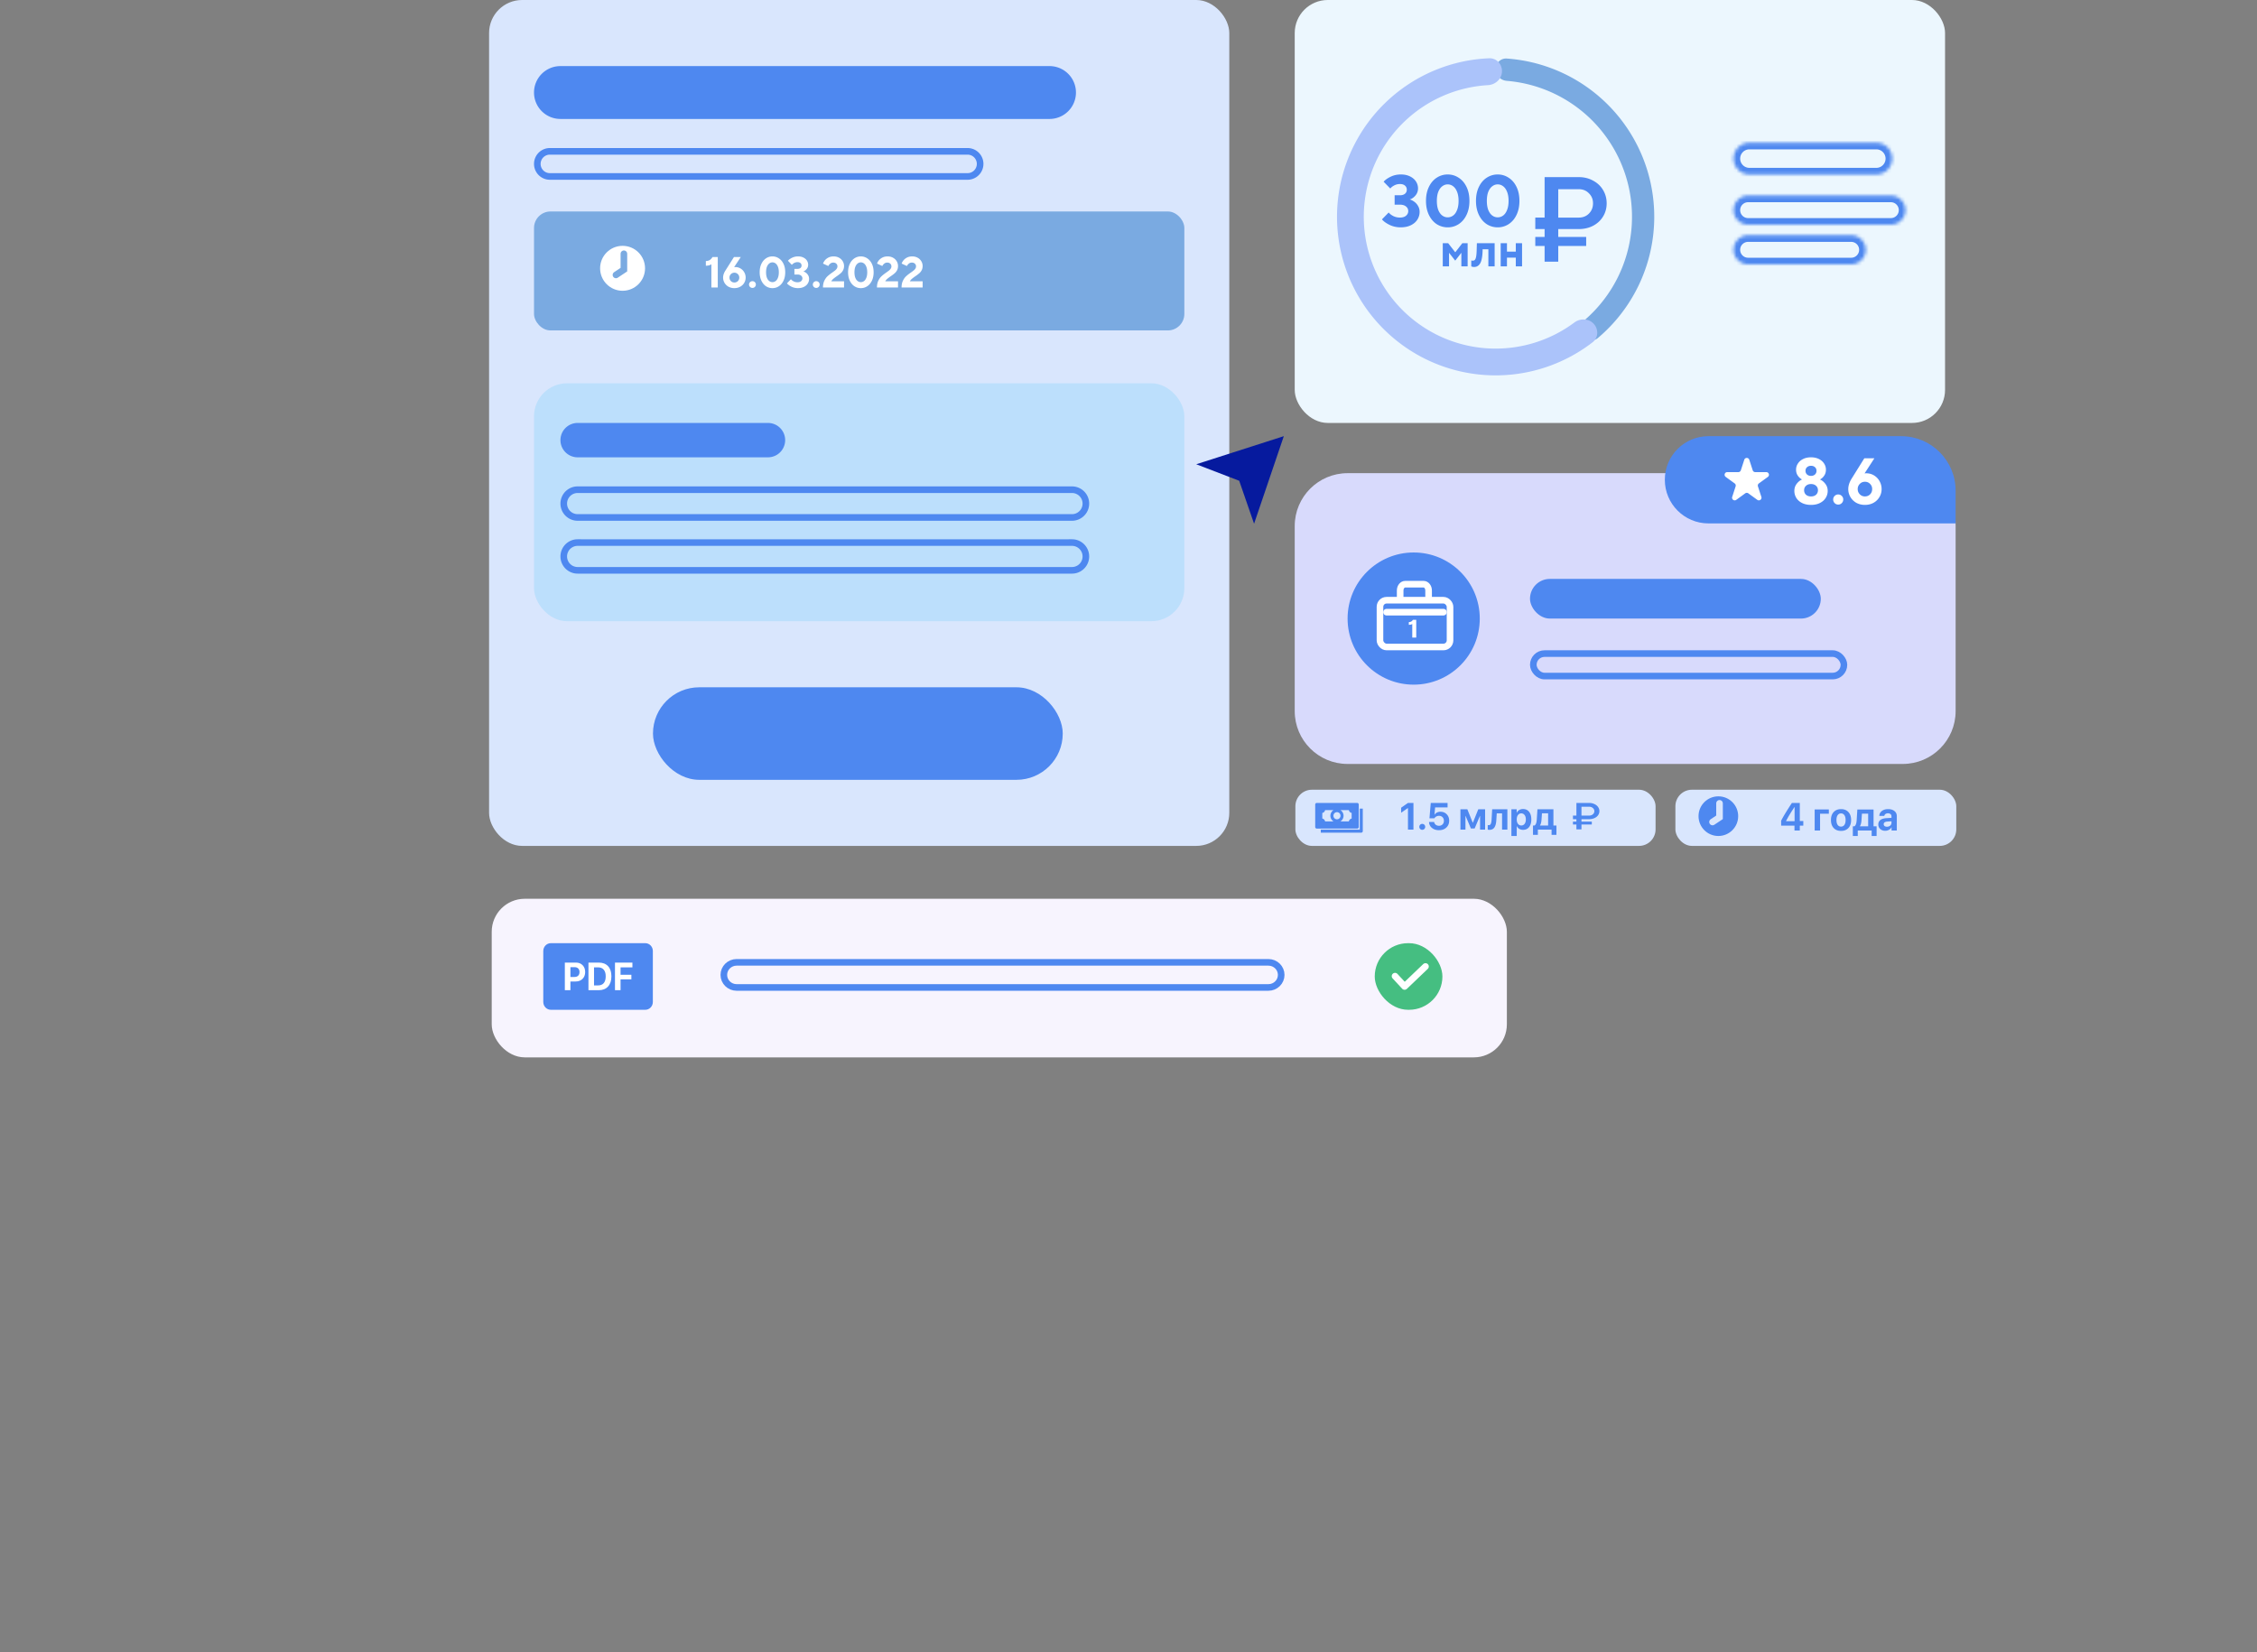 <svg width="683" height="500" fill="none" xmlns="http://www.w3.org/2000/svg"><rect width="100%" height="100%" fill="#808080" stroke="none"/><rect x="391.8" width="196.8" height="128" rx="10" fill="#ECF7FE"/><mask id="a" fill="#fff"><path d="M524.6 48a4.8 4.8 0 0 1 4.8-4.8h38.4a4.8 4.8 0 1 1 0 9.6h-38.4a4.8 4.8 0 0 1-4.8-4.8ZM524.6 63.6a4.4 4.4 0 0 1 4.4-4.4h43.2a4.4 4.4 0 0 1 0 8.8H529a4.4 4.4 0 0 1-4.4-4.4ZM524.6 75.6a4.4 4.4 0 0 1 4.4-4.4h31.2a4.4 4.4 0 0 1 0 8.8H529a4.4 4.4 0 0 1-4.4-4.4Z"/></mask><path d="M529.4 45.2h38.4v-4h-38.4v4Zm38.4 5.6h-38.4v4h38.4v-4Zm-38.4 0a2.8 2.8 0 0 1-2.8-2.8h-4a6.8 6.8 0 0 0 6.8 6.8v-4Zm41.2-2.8a2.8 2.8 0 0 1-2.8 2.8v4a6.8 6.8 0 0 0 6.8-6.8h-4Zm-2.8-2.8a2.8 2.8 0 0 1 2.8 2.8h4a6.8 6.8 0 0 0-6.8-6.8v4Zm-38.4-4a6.8 6.8 0 0 0-6.8 6.8h4a2.8 2.8 0 0 1 2.8-2.8v-4Zm-.4 20h43.2v-4H529v4Zm43.2 4.8H529v4h43.2v-4ZM529 66a2.4 2.4 0 0 1-2.4-2.4h-4A6.4 6.4 0 0 0 529 70v-4Zm45.6-2.4a2.4 2.4 0 0 1-2.4 2.4v4a6.4 6.4 0 0 0 6.4-6.4h-4Zm-2.4-2.4a2.4 2.4 0 0 1 2.4 2.4h4a6.4 6.4 0 0 0-6.4-6.4v4Zm-43.2-4a6.4 6.4 0 0 0-6.4 6.4h4a2.4 2.4 0 0 1 2.4-2.4v-4Zm0 16h31.2v-4H529v4Zm31.2 4.8H529v4h31.2v-4ZM529 78a2.4 2.4 0 0 1-2.4-2.4h-4A6.4 6.4 0 0 0 529 82v-4Zm33.6-2.4a2.4 2.4 0 0 1-2.4 2.4v4a6.4 6.4 0 0 0 6.4-6.4h-4Zm-2.4-2.4a2.4 2.4 0 0 1 2.4 2.4h4a6.4 6.4 0 0 0-6.4-6.4v4Zm-31.2-4a6.4 6.4 0 0 0-6.4 6.4h4a2.4 2.4 0 0 1 2.4-2.4v-4Z" fill="#4E88F0" mask="url(#a)"/><path d="M423.853 68.8c-1.212 0-2.33-.249-3.352-.745-1.023-.497-1.79-1.053-2.301-1.666l2.038-2.082c.307.394.767.752 1.38 1.074.614.306 1.286.46 2.016.46.789 0 1.403-.183 1.841-.548.453-.38.679-.855.679-1.425 0-.555-.226-1.015-.679-1.38-.438-.366-1.052-.548-1.841-.548h-1.599v-2.85h1.599c.658 0 1.169-.153 1.534-.46.365-.307.548-.716.548-1.227 0-.512-.183-.921-.548-1.228-.365-.321-.876-.482-1.534-.482-.599 0-1.168.139-1.709.416-.526.278-.927.592-1.205.943l-2.016-2.06c.482-.556 1.191-1.06 2.126-1.513.934-.453 1.964-.68 3.089-.68 1.052 0 1.965.19 2.739.57.789.38 1.395.892 1.819 1.535.423.643.635 1.344.635 2.104 0 .833-.263 1.556-.789 2.17-.511.599-1.081.994-1.709 1.183.468.132.928.366 1.381.702a3.9 3.9 0 0 1 1.139 1.293c.307.526.46 1.118.46 1.775 0 .862-.234 1.651-.701 2.367-.453.702-1.118 1.264-1.994 1.688-.862.41-1.877.614-3.046.614ZM438.098 68.8a6.068 6.068 0 0 1-3.33-.965c-.993-.657-1.782-1.592-2.366-2.805-.585-1.213-.877-2.623-.877-4.23 0-1.622.292-3.032.877-4.23.584-1.213 1.373-2.141 2.366-2.784a5.97 5.97 0 0 1 3.33-.986c1.213 0 2.316.329 3.309.986 1.008.643 1.804 1.57 2.388 2.784.585 1.198.877 2.608.877 4.23 0 1.607-.292 3.017-.877 4.23-.584 1.213-1.38 2.148-2.388 2.805a5.96 5.96 0 0 1-3.309.965Zm0-3.025c.599 0 1.147-.183 1.644-.548.497-.365.891-.92 1.183-1.666.307-.76.46-1.68.46-2.761 0-1.096-.153-2.017-.46-2.762-.292-.745-.686-1.3-1.183-1.666a2.645 2.645 0 0 0-1.644-.57c-.598 0-1.146.19-1.643.57-.497.366-.898.921-1.205 1.666-.292.745-.438 1.666-.438 2.762 0 1.081.146 2.002.438 2.761.307.746.708 1.3 1.205 1.666a2.713 2.713 0 0 0 1.643.548ZM453.227 68.8a6.069 6.069 0 0 1-3.331-.965c-.993-.657-1.782-1.592-2.366-2.805-.584-1.213-.877-2.623-.877-4.23 0-1.622.293-3.032.877-4.23.584-1.213 1.373-2.141 2.366-2.784a5.97 5.97 0 0 1 3.331-.986c1.212 0 2.315.329 3.308.986 1.008.643 1.804 1.57 2.389 2.784.584 1.198.876 2.608.876 4.23 0 1.607-.292 3.017-.876 4.23-.585 1.213-1.381 2.148-2.389 2.805a5.96 5.96 0 0 1-3.308.965Zm0-3.025a2.71 2.71 0 0 0 1.643-.548c.497-.365.891-.92 1.183-1.666.307-.76.46-1.68.46-2.761 0-1.096-.153-2.017-.46-2.762-.292-.745-.686-1.3-1.183-1.666a2.643 2.643 0 0 0-1.643-.57c-.599 0-1.147.19-1.644.57-.496.366-.898.921-1.205 1.666-.292.745-.438 1.666-.438 2.762 0 1.081.146 2.002.438 2.761.307.746.709 1.3 1.205 1.666a2.713 2.713 0 0 0 1.644.548ZM438.499 80.612H436.6V73.6h1.632l2.124 2.718h.056l2.11-2.718h1.604v7.012h-1.899v-4.063h-.042l-1.815 2.328-1.829-2.328h-.042v4.063ZM446.926 73.6h5.374v7.012h-1.899v-5.176h-1.745v.332c-.047 1.86-.29 3.167-.731 3.919-.432.742-1.05 1.113-1.857 1.113-.291 0-.572-.063-.844-.188v-1.793c.159.048.309.072.45.072.272 0 .488-.086.647-.26.16-.173.286-.506.38-.998.094-.5.15-1.233.169-2.197l.056-1.836ZM456.028 80.612h-1.899V73.6h1.899v2.559h2.673v-2.56h1.899v7.013h-1.899v-2.646h-2.673v2.646ZM471.55 69.326v2.377h8.452v2.742h-8.452V79.2h-4.132v-4.755H464.6v-2.742h2.818v-2.377H464.6V65.85h2.818V53.6h10.33c1.603 0 3.043.353 4.32 1.06 1.302.683 2.317 1.634 3.043 2.853.726 1.219 1.089 2.56 1.089 4.023 0 1.463-.363 2.791-1.089 3.986-.726 1.195-1.741 2.133-3.043 2.816-1.277.658-2.717.988-4.32.988h-6.198Zm0-12.07v8.595h6.198c1.252 0 2.279-.402 3.08-1.207.827-.829 1.24-1.865 1.24-3.108 0-1.22-.413-2.231-1.24-3.036-.801-.829-1.828-1.243-3.08-1.243h-6.198Z" fill="#4E88F0"/><path d="M452.6 20.965c0-1.859 1.509-3.378 3.363-3.248a47.998 47.998 0 0 1 42.313 62.637 48.004 48.004 0 0 1-14.727 21.935c-1.421 1.199-3.536.861-4.632-.64-1.096-1.501-.757-3.597.65-4.812a41.269 41.269 0 0 0-23.605-72.369c-1.853-.151-3.362-1.644-3.362-3.503Z" fill="#7AAAE1"/><path d="M454.518 21.692c.098-2.235-1.637-4.144-3.873-4.053a48.003 48.003 0 0 0-45.563 41.174 47.993 47.993 0 0 0 15.476 42.526 47.997 47.997 0 0 0 61.37 2.258c1.771-1.367 1.873-3.945.362-5.594-1.512-1.65-4.063-1.743-5.857-.407a39.893 39.893 0 0 1-50.467-2.29 39.904 39.904 0 0 1-12.864-35.347 39.903 39.903 0 0 1 37.19-34.191c2.234-.13 4.129-1.84 4.226-4.076Z" fill="#ABC3FA"/><rect x="148" width="224" height="256" rx="10" fill="#D9E6FD"/><path d="M161.6 28a8 8 0 0 1 8-8h148a8 8 0 0 1 0 16h-148a8 8 0 0 1-8-8Z" fill="#4E88F0"/><path d="M166.4 45.8h126.4a3.8 3.8 0 0 1 0 7.6H166.4a3.8 3.8 0 1 1 0-7.6Z" stroke="#4E88F0" stroke-width="2"/><rect x="197.6" y="208" width="124" height="28" rx="14" fill="#4E88F0"/><rect x="161.6" y="116" width="196.8" height="72" rx="10" fill="#BCDFFC"/><path d="M169.6 133.2a5.2 5.2 0 0 1 5.2-5.2h57.6a5.2 5.2 0 0 1 0 10.4h-57.6a5.2 5.2 0 0 1-5.2-5.2Z" fill="#4E88F0"/><path d="M174.8 148.2h149.6a4.2 4.2 0 0 1 0 8.4H174.8a4.2 4.2 0 1 1 0-8.4Zm0 16h149.6a4.2 4.2 0 0 1 0 8.4H174.8a4.2 4.2 0 1 1 0-8.4Z" stroke="#4E88F0" stroke-width="2"/><rect x="161.6" y="64" width="196.8" height="36" rx="5" fill="#7AAAE1"/><path d="M215.274 79.967c-.387.298-.945.447-1.674.447v-1.407c.541-.027.961-.15 1.262-.369a2.53 2.53 0 0 0 .734-.841h1.61v9.205h-1.932v-7.035ZM222.477 80.822c.601 0 1.142.144 1.623.433.481.29.859.68 1.133 1.17.275.492.412 1.018.412 1.579a3.09 3.09 0 0 1-.437 1.604c-.292.491-.7.882-1.224 1.17-.515.281-1.099.422-1.751.422a3.68 3.68 0 0 1-1.765-.421 3.198 3.198 0 0 1-1.21-1.17 3.082 3.082 0 0 1-.438-1.605c0-.701.249-1.433.747-2.196l2.537-4.011h2.06l-2.009 3.05c.12-.017.228-.025.322-.025Zm-.244 4.668a1.443 1.443 0 0 0 1.481-1.486c0-.412-.142-.758-.425-1.039a1.42 1.42 0 0 0-1.056-.434c-.421 0-.773.145-1.057.434-.283.28-.425.627-.425 1.039 0 .412.142.763.425 1.052.284.29.636.434 1.057.434ZM227.701 87.134a.985.985 0 0 1-.734-.303.995.995 0 0 1-.296-.723c0-.28.098-.517.296-.71a.985.985 0 0 1 .734-.302c.292 0 .537.1.734.302.198.193.296.43.296.71 0 .28-.098.522-.296.723a.985.985 0 0 1-.734.303ZM233.754 87.2a3.516 3.516 0 0 1-1.958-.579c-.583-.394-1.047-.956-1.39-1.683-.344-.728-.516-1.574-.516-2.538 0-.974.172-1.82.516-2.538.343-.728.807-1.285 1.39-1.67a3.46 3.46 0 0 1 1.958-.592c.713 0 1.361.197 1.945.591.592.386 1.06.943 1.404 1.67.343.72.515 1.566.515 2.539 0 .964-.172 1.81-.515 2.538-.344.727-.812 1.288-1.404 1.683a3.453 3.453 0 0 1-1.945.579Zm0-1.815c.352 0 .674-.11.966-.329.292-.22.524-.552.695-1 .181-.455.271-1.008.271-1.656 0-.658-.09-1.21-.271-1.657-.171-.447-.403-.78-.695-1a1.533 1.533 0 0 0-1.932 0c-.292.22-.528.553-.708 1-.172.447-.258 1-.258 1.657 0 .648.086 1.2.258 1.657.18.447.416.78.708.999.292.22.614.329.966.329ZM241.467 87.2a4.373 4.373 0 0 1-1.97-.448c-.601-.298-1.052-.63-1.353-.999l1.198-1.25c.18.237.451.452.812.645.36.184.755.276 1.184.276.464 0 .825-.11 1.082-.329a1.08 1.08 0 0 0 .399-.854c0-.333-.133-.61-.399-.829-.257-.219-.618-.329-1.082-.329h-.94v-1.71h.94c.387 0 .687-.091.902-.275.215-.184.322-.43.322-.737s-.107-.552-.322-.736c-.215-.193-.515-.29-.902-.29-.352 0-.686.084-1.004.25-.309.167-.545.355-.709.566l-1.184-1.236c.283-.334.699-.636 1.249-.908a4.038 4.038 0 0 1 1.816-.407c.618 0 1.155.114 1.61.342.463.228.82.534 1.069.92s.373.807.373 1.263c0 .5-.154.933-.464 1.302-.3.359-.635.596-1.004.71.275.079.545.219.811.42.275.202.498.46.67.776.18.316.27.671.27 1.066 0 .517-.137.99-.412 1.42-.266.42-.657.758-1.172 1.012-.506.246-1.103.369-1.79.369ZM247.007 87.134a.985.985 0 0 1-.734-.303.996.996 0 0 1-.297-.723c0-.28.099-.517.297-.71a.985.985 0 0 1 .734-.302c.292 0 .536.1.734.302.197.193.296.43.296.71a1 1 0 0 1-.296.723.987.987 0 0 1-.734.303ZM249.042 87.002c0-.797.137-1.477.412-2.038.274-.57.601-1.026.978-1.368.378-.35.859-.727 1.443-1.13.36-.255.64-.46.837-.619a2.32 2.32 0 0 0 .502-.552 1.16 1.16 0 0 0 .206-.67c0-.343-.116-.619-.347-.83-.224-.218-.528-.328-.915-.328-.36 0-.669.11-.927.329a1.98 1.98 0 0 0-.567.71l-1.597-.737c.112-.341.305-.679.58-1.012.283-.333.644-.61 1.082-.829.446-.219.957-.328 1.532-.328.61 0 1.155.131 1.636.394a2.88 2.88 0 0 1 1.12 1.065c.266.439.4.925.4 1.46 0 .482-.099.907-.297 1.276a3.091 3.091 0 0 1-.734.92 13.72 13.72 0 0 1-1.146.868c-.438.298-.79.561-1.056.79-.258.218-.468.468-.631.749h3.864v1.88h-6.375ZM260.505 87.2a3.513 3.513 0 0 1-1.957-.579c-.584-.394-1.048-.956-1.391-1.683-.344-.728-.515-1.574-.515-2.538 0-.974.171-1.82.515-2.538.343-.728.807-1.285 1.391-1.67a3.456 3.456 0 0 1 1.957-.592c.713 0 1.361.197 1.945.591.592.386 1.06.943 1.404 1.67.343.72.515 1.566.515 2.539 0 .964-.172 1.81-.515 2.538-.344.727-.812 1.288-1.404 1.683a3.453 3.453 0 0 1-1.945.579Zm0-1.815c.352 0 .674-.11.966-.329.292-.22.524-.552.696-1 .18-.455.27-1.008.27-1.656 0-.658-.09-1.21-.27-1.657-.172-.447-.404-.78-.696-1a1.533 1.533 0 0 0-1.932 0c-.292.22-.528.553-.708 1-.172.447-.258 1-.258 1.657 0 .648.086 1.2.258 1.657.18.447.416.78.708.999.292.22.614.329.966.329ZM265.379 87.002c0-.797.137-1.477.412-2.038.275-.57.601-1.026.979-1.368.378-.35.859-.727 1.442-1.13.361-.255.64-.46.837-.619.207-.166.374-.35.503-.552.137-.202.206-.425.206-.67 0-.343-.116-.619-.348-.83-.223-.218-.528-.328-.914-.328-.361 0-.67.11-.928.329-.257.21-.446.447-.566.71l-1.597-.737a3.13 3.13 0 0 1 .579-1.012c.284-.333.644-.61 1.082-.829.447-.219.957-.328 1.533-.328.609 0 1.155.131 1.635.394.481.263.855.618 1.121 1.065.266.439.399.925.399 1.46 0 .482-.099.907-.296 1.276a3.107 3.107 0 0 1-.734.92c-.284.246-.666.535-1.146.868-.438.298-.79.561-1.057.79-.257.218-.467.468-.631.749h3.864v1.88h-6.375ZM272.825 87.002c0-.797.137-1.477.412-2.038.274-.57.601-1.026.979-1.368.377-.35.858-.727 1.442-1.13.361-.255.64-.46.837-.619.206-.166.374-.35.502-.552a1.16 1.16 0 0 0 .206-.67c0-.343-.116-.619-.347-.83-.224-.218-.528-.328-.915-.328-.36 0-.669.11-.927.329-.258.21-.446.447-.567.71l-1.597-.737c.112-.341.305-.679.58-1.012.283-.333.644-.61 1.082-.829.446-.219.957-.328 1.532-.328.61 0 1.155.131 1.636.394a2.88 2.88 0 0 1 1.12 1.065c.267.439.4.925.4 1.46 0 .482-.099.907-.297 1.276a3.091 3.091 0 0 1-.734.92 13.72 13.72 0 0 1-1.146.868c-.438.298-.79.561-1.056.79-.258.218-.468.468-.631.749h3.864v1.88h-6.375Z" fill="#fff"/><circle cx="188.4" cy="81.199" r="6.8" fill="#fff"/><path d="M188.799 76.8v4.8l-2.4 1.6" stroke="#7AAAE1" stroke-width="2" stroke-linecap="round"/><path d="M391.8 159.2c0-8.836 7.163-16 16-16h168c8.836 0 16 7.164 16 16v56c0 8.837-7.164 16-16 16h-168c-8.837 0-16-7.163-16-16v-56Z" fill="#D8DAFC"/><path d="M503.8 145.2c0-7.29 5.91-13.2 13.2-13.2h58.3c9.113 0 16.5 7.387 16.5 16.5v9.9H517c-7.29 0-13.2-5.91-13.2-13.2Z" fill="#4E88F0"/><path d="M548.043 152.8c-1.028 0-1.928-.19-2.702-.572-.761-.381-1.345-.894-1.751-1.538a4.017 4.017 0 0 1-.59-2.131c0-.828.241-1.551.723-2.17.495-.618 1.028-1.045 1.599-1.282a3.528 3.528 0 0 1-1.294-1.183c-.343-.513-.514-1.105-.514-1.776 0-.67.184-1.288.552-1.854.368-.579.894-1.039 1.579-1.381.685-.342 1.485-.513 2.398-.513.901 0 1.694.171 2.379.513.685.342 1.212.802 1.58 1.381a3.34 3.34 0 0 1 .551 1.854c0 .671-.171 1.263-.513 1.776-.33.513-.762.907-1.295 1.183.584.237 1.117.664 1.599 1.282.495.619.742 1.342.742 2.17a3.92 3.92 0 0 1-.609 2.131c-.406.644-.989 1.157-1.751 1.538-.761.382-1.655.572-2.683.572Zm0-8.778c.495 0 .895-.144 1.199-.434.305-.289.457-.657.457-1.104 0-.447-.152-.809-.457-1.085-.304-.29-.704-.434-1.199-.434-.495 0-.901.144-1.218.434-.304.276-.457.638-.457 1.085 0 .447.153.815.457 1.104.317.29.723.434 1.218.434Zm0 6.214c.634 0 1.142-.171 1.523-.513.38-.355.571-.809.571-1.361 0-.552-.191-.999-.571-1.341-.381-.355-.889-.533-1.523-.533-.634 0-1.142.178-1.522.533-.381.342-.571.789-.571 1.341 0 .552.19 1.006.571 1.361.38.342.888.513 1.522.513ZM556.269 152.702c-.432 0-.793-.151-1.085-.454a1.506 1.506 0 0 1-.438-1.085c0-.421.146-.776.438-1.065a1.445 1.445 0 0 1 1.085-.454c.431 0 .793.151 1.085.454.291.289.437.644.437 1.065 0 .421-.146.783-.437 1.085a1.446 1.446 0 0 1-1.085.454ZM564.718 143.233c.889 0 1.688.217 2.398.651a4.648 4.648 0 0 1 1.675 1.756c.406.736.609 1.525.609 2.367 0 .868-.216 1.67-.647 2.407a4.73 4.73 0 0 1-1.808 1.755c-.761.421-1.624.631-2.588.631s-1.833-.21-2.607-.631a4.763 4.763 0 0 1-1.789-1.755 4.674 4.674 0 0 1-.647-2.407c0-1.052.368-2.15 1.104-3.294l3.749-6.017h3.044l-2.968 4.577c.177-.027.336-.04.475-.04Zm-.361 7.003c.622 0 1.142-.21 1.56-.631.419-.434.628-.967.628-1.598 0-.618-.209-1.138-.628-1.558-.418-.434-.938-.651-1.56-.651-.622 0-1.142.217-1.561.651-.418.42-.628.94-.628 1.558 0 .618.21 1.144.628 1.578.419.434.939.651 1.561.651ZM527.839 139.142c.24-.737 1.283-.737 1.522 0l1.035 3.186a.802.802 0 0 0 .761.553h3.35c.775 0 1.098.991.471 1.447l-2.711 1.969a.8.8 0 0 0-.29.894l1.035 3.187c.239.737-.604 1.35-1.231.894l-2.71-1.969a.8.8 0 0 0-.941 0l-2.71 1.969c-.627.456-1.471-.157-1.231-.894l1.035-3.187a.8.8 0 0 0-.291-.894l-2.71-1.969c-.627-.456-.305-1.447.47-1.447h3.35a.8.8 0 0 0 .761-.553l1.035-3.186Z" fill="#fff"/><circle cx="427.8" cy="187.201" r="20" fill="#4E88F0"/><path d="M419.593 185.264h17.213" stroke="#fff" stroke-width="2" stroke-linecap="round"/><path d="M427.371 188.841c-.241.174-.588.261-1.043.261v-.823c.337-.015.599-.087.786-.215.192-.134.345-.298.457-.493h1.002v5.385h-1.202v-4.115Z" fill="#fff"/><rect x="417.6" y="181.647" width="21.2" height="14.154" rx="2" stroke="#fff" stroke-width="2"/><path d="M423.709 180.647v-1.923c0-1.154.748-1.923 1.497-1.923h5.613c.748 0 1.496.769 1.496 1.923v1.923" stroke="#fff" stroke-width="2" stroke-linecap="round"/><rect x="463" y="175.201" width="88" height="12" rx="6" fill="#4E88F0"/><rect x="464" y="197.801" width="94" height="6.8" rx="3.4" stroke="#4E88F0" stroke-width="2"/><rect x="148.8" y="272" width="307.2" height="48" rx="10" fill="#F7F4FE"/><rect x="416.015" y="285.439" width="20.48" height="20.16" rx="10.08" fill="#45BE81"/><path d="m431.374 292.494-6.324 6.048-2.892-3.12" stroke="#fff" stroke-width="2" stroke-linecap="round" stroke-linejoin="round"/><path d="M164.403 287.811c0-1.31 1.024-2.372 2.287-2.372h28.585c1.263 0 2.286 1.062 2.286 2.372v15.417c0 1.31-1.023 2.371-2.286 2.371H166.69c-1.263 0-2.287-1.061-2.287-2.371v-15.417Z" fill="#4E88F0"/><path d="M170.928 291.314h3.36c.83 0 1.502.263 2.016.788.517.525.776 1.216.776 2.073 0 .853-.266 1.544-.798 2.073-.533.525-1.225.787-2.077.787h-1.591v2.635h-1.686v-8.356Zm1.686 1.384v2.971h1.222c.484 0 .86-.129 1.128-.388.268-.259.402-.625.402-1.1 0-.475-.134-.84-.402-1.095-.264-.258-.638-.388-1.122-.388h-1.228ZM178.074 291.314h3.104c1.213 0 2.157.361 2.83 1.083.674.722 1.011 1.743 1.011 3.063 0 1.324-.339 2.357-1.016 3.098-.674.741-1.616 1.112-2.825 1.112h-3.104v-8.356Zm1.686 1.442v5.466h1.217c.755 0 1.33-.233 1.725-.7.398-.471.597-1.156.597-2.056 0-.872-.201-1.542-.603-2.009-.402-.467-.975-.701-1.719-.701h-1.217ZM187.788 299.67h-1.686v-8.356h5.276v1.442h-3.59v2.241h3.277v1.384h-3.277v3.289Z" fill="#fff"/><path d="M222.918 291.24h160.914c2.156 0 3.877 1.716 3.877 3.8 0 2.084-1.721 3.8-3.877 3.8H222.918c-2.155 0-3.876-1.716-3.876-3.8 0-2.084 1.721-3.8 3.876-3.8Z" stroke="#4E88F0" stroke-width="2"/><rect x="392" y="239" width="109" height="17" rx="5" fill="#D9E6FD"/><path fill="#D9E6FD" d="M399.928 244.465h10.601v5.16h-10.601z"/><path d="M398.426 243a.48.48 0 0 0-.426.466v6.827c0 .244.219.466.46.466h12.255a.478.478 0 0 0 .459-.422v-6.871a.48.48 0 0 0-.459-.466h-12.289Zm13.055 1.707v6.362h-11.796V252h12.255c.241 0 .46-.222.46-.466v-6.827h-.919Zm-10.489.466h2.537c-.56.359-.933.991-.933 1.706 0 .72.378 1.351.943 1.707h-2.542c-.058-.212-.142-.412-.297-.567a1.209 1.209 0 0 0-.555-.296v-1.692c.207-.055.404-.142.555-.296.153-.156.237-.352.292-.562Zm4.653 0h2.537c.056.209.139.403.292.557.153.153.349.237.556.291v1.702a1.207 1.207 0 0 0-.556.301c-.152.155-.236.351-.292.562h-2.547c.565-.356.944-.987.944-1.707 0-.715-.374-1.347-.934-1.706Zm-1.058.615c.598 0 1.072.486 1.072 1.091a1.072 1.072 0 1 1-2.144 0c0-.605.474-1.091 1.072-1.091ZM478.574 247.914v.743h3.13v.857h-3.13V251h-1.531v-1.486H476v-.857h1.043v-.743H476v-1.085h1.043V243h3.827c.593 0 1.127.11 1.6.331.482.214.858.511 1.127.892s.403.8.403 1.257c0 .457-.134.872-.403 1.246-.269.373-.645.666-1.127.88a3.988 3.988 0 0 1-1.6.308h-2.296Zm0-3.771v2.686h2.296c.463 0 .844-.126 1.14-.378.307-.259.46-.582.46-.971 0-.381-.153-.697-.46-.949-.296-.259-.677-.388-1.14-.388h-2.296ZM426.073 251.066v-6.518h-.033l-2.04 1.42v-1.52l2.068-1.448h1.663v8.066h-1.658ZM431.029 250.87a.86.86 0 0 1-.632.263.858.858 0 0 1-.632-.263.87.87 0 0 1-.261-.637.87.87 0 0 1 .261-.637.858.858 0 0 1 .632-.263.86.86 0 0 1 .632.263c.173.175.26.387.26.637s-.087.462-.26.637ZM435.452 251.245c-.857 0-1.567-.231-2.128-.693a2.346 2.346 0 0 1-.876-1.795h1.546c.048.343.207.621.477.833.273.213.604.319.992.319.436 0 .791-.138 1.064-.414.278-.279.416-.639.416-1.079 0-.447-.137-.812-.41-1.095-.273-.283-.626-.425-1.059-.425-.303 0-.578.067-.826.201a1.474 1.474 0 0 0-.576.542h-1.497l.394-4.639h5.088v1.342h-3.775l-.182 2.207h.033c.166-.275.403-.491.709-.648a2.353 2.353 0 0 1 1.07-.235c.765 0 1.393.256 1.885.766.495.507.743 1.153.743 1.94 0 .853-.287 1.546-.86 2.079-.569.529-1.311.794-2.228.794ZM443.467 251.066h-1.518v-6.154h2.089l1.636 4.069h.044l1.63-4.069h2.067v6.154h-1.524v-4.131h-.045l-1.602 3.796h-1.125l-1.607-3.796h-.045v4.131ZM452.813 248.131a7.24 7.24 0 0 1-.161 1.241 3.385 3.385 0 0 1-.36.939c-.159.272-.37.479-.632.621-.259.138-.571.207-.937.207-.214 0-.386-.026-.515-.079v-1.38c.118.03.234.044.349.044a.558.558 0 0 0 .366-.123.81.81 0 0 0 .244-.357c.063-.161.109-.338.138-.531.034-.194.058-.421.072-.682l.178-3.119h4.601v6.154h-1.613v-4.919h-1.602l-.128 1.984ZM460.895 244.839c.776 0 1.388.281 1.835.844.447.559.67 1.327.67 2.303s-.223 1.746-.67 2.309c-.444.562-1.048.844-1.813.844-.44 0-.824-.097-1.153-.291a1.848 1.848 0 0 1-.743-.816h-.033V253h-1.618v-8.088h1.596v1.051h.033c.163-.347.412-.621.748-.822a2.196 2.196 0 0 1 1.148-.302Zm-.538 4.98a1.2 1.2 0 0 0 1.009-.497c.251-.332.377-.777.377-1.336 0-.551-.127-.993-.382-1.325a1.194 1.194 0 0 0-1.004-.503c-.414 0-.746.168-.998.503-.251.336-.376.779-.376 1.331 0 .551.125.995.376 1.33.252.332.584.497.998.497ZM468.483 249.825v-3.684h-1.862l-.139 1.99c-.055.731-.207 1.28-.454 1.649v.045h2.455Zm-3.104 2.834h-1.474v-2.834h.471c.384-.216.61-.814.676-1.794l.2-3.119h4.839v4.913H471v2.834h-1.474v-1.593h-4.147v1.593Z" fill="#4E88F0"/><rect x="507" y="239" width="85" height="17" rx="5" fill="#D9E6FD"/><circle cx="520" cy="247" r="6" fill="#4E88F0"/><path d="M520.353 243.117v4.235l-2.118 1.412" stroke="#D9E6FD" stroke-width="2" stroke-linecap="round"/><path d="M543.035 251.351v-1.488H539v-1.487c.659-1.296 1.744-3.088 3.254-5.376h2.394v5.463h1.056v1.4h-1.056v1.488h-1.613Zm-2.546-2.882v.046h2.58v-4.277h-.034a63.819 63.819 0 0 0-1.506 2.356c-.378.625-.725 1.25-1.04 1.875ZM553.437 246.258h-2.658v5.093h-1.635v-6.372h4.293v1.279ZM557.124 251.461c-.941 0-1.684-.294-2.231-.88-.547-.586-.821-1.393-.821-2.419 0-1.015.276-1.817.826-2.407.551-.591 1.293-.886 2.226-.886.936 0 1.678.295 2.225.886.551.586.826 1.389.826 2.407 0 1.03-.273 1.838-.82 2.425-.543.582-1.287.874-2.231.874Zm-1.023-1.823c.247.347.588.521 1.023.521.434 0 .773-.174 1.017-.521.243-.351.365-.843.365-1.476 0-.625-.123-1.113-.371-1.464a1.158 1.158 0 0 0-1.011-.532c-.435 0-.776.177-1.023.532-.244.351-.365.839-.365 1.464 0 .633.121 1.125.365 1.476ZM565.334 250.066v-3.814h-1.888l-.14 2.06c-.057.757-.21 1.326-.461 1.708v.046h2.489ZM562.187 253h-1.495v-2.934h.478c.39-.224.618-.843.686-1.858l.202-3.229h4.906v5.087h.922V253h-1.495v-1.649h-4.204V253ZM571.022 250.193c.385 0 .709-.11.972-.33.262-.223.393-.507.393-.85v-.469l-1.298.093c-.341.023-.601.102-.781.237a.656.656 0 0 0-.27.555c0 .236.088.423.264.562.18.135.42.202.72.202Zm-.534 1.233c-.604 0-1.102-.178-1.495-.532-.394-.355-.59-.815-.59-1.378 0-.575.208-1.024.623-1.348.416-.324 1.021-.511 1.816-.562l1.545-.098v-.422c0-.305-.095-.539-.286-.701-.192-.165-.458-.248-.798-.248a1.21 1.21 0 0 0-.737.219.864.864 0 0 0-.354.568h-1.5a1.88 1.88 0 0 1 .764-1.482c.491-.382 1.122-.573 1.894-.573.794 0 1.431.193 1.911.579.479.386.719.897.719 1.533v4.37h-1.585v-.984h-.033a1.789 1.789 0 0 1-.77.775c-.345.189-.72.284-1.124.284Z" fill="#4E88F0"/><path d="m362 140.5 26.5-8.5-9 26.5-4.5-13-13-5Z" fill="#061A9E"/></svg>

